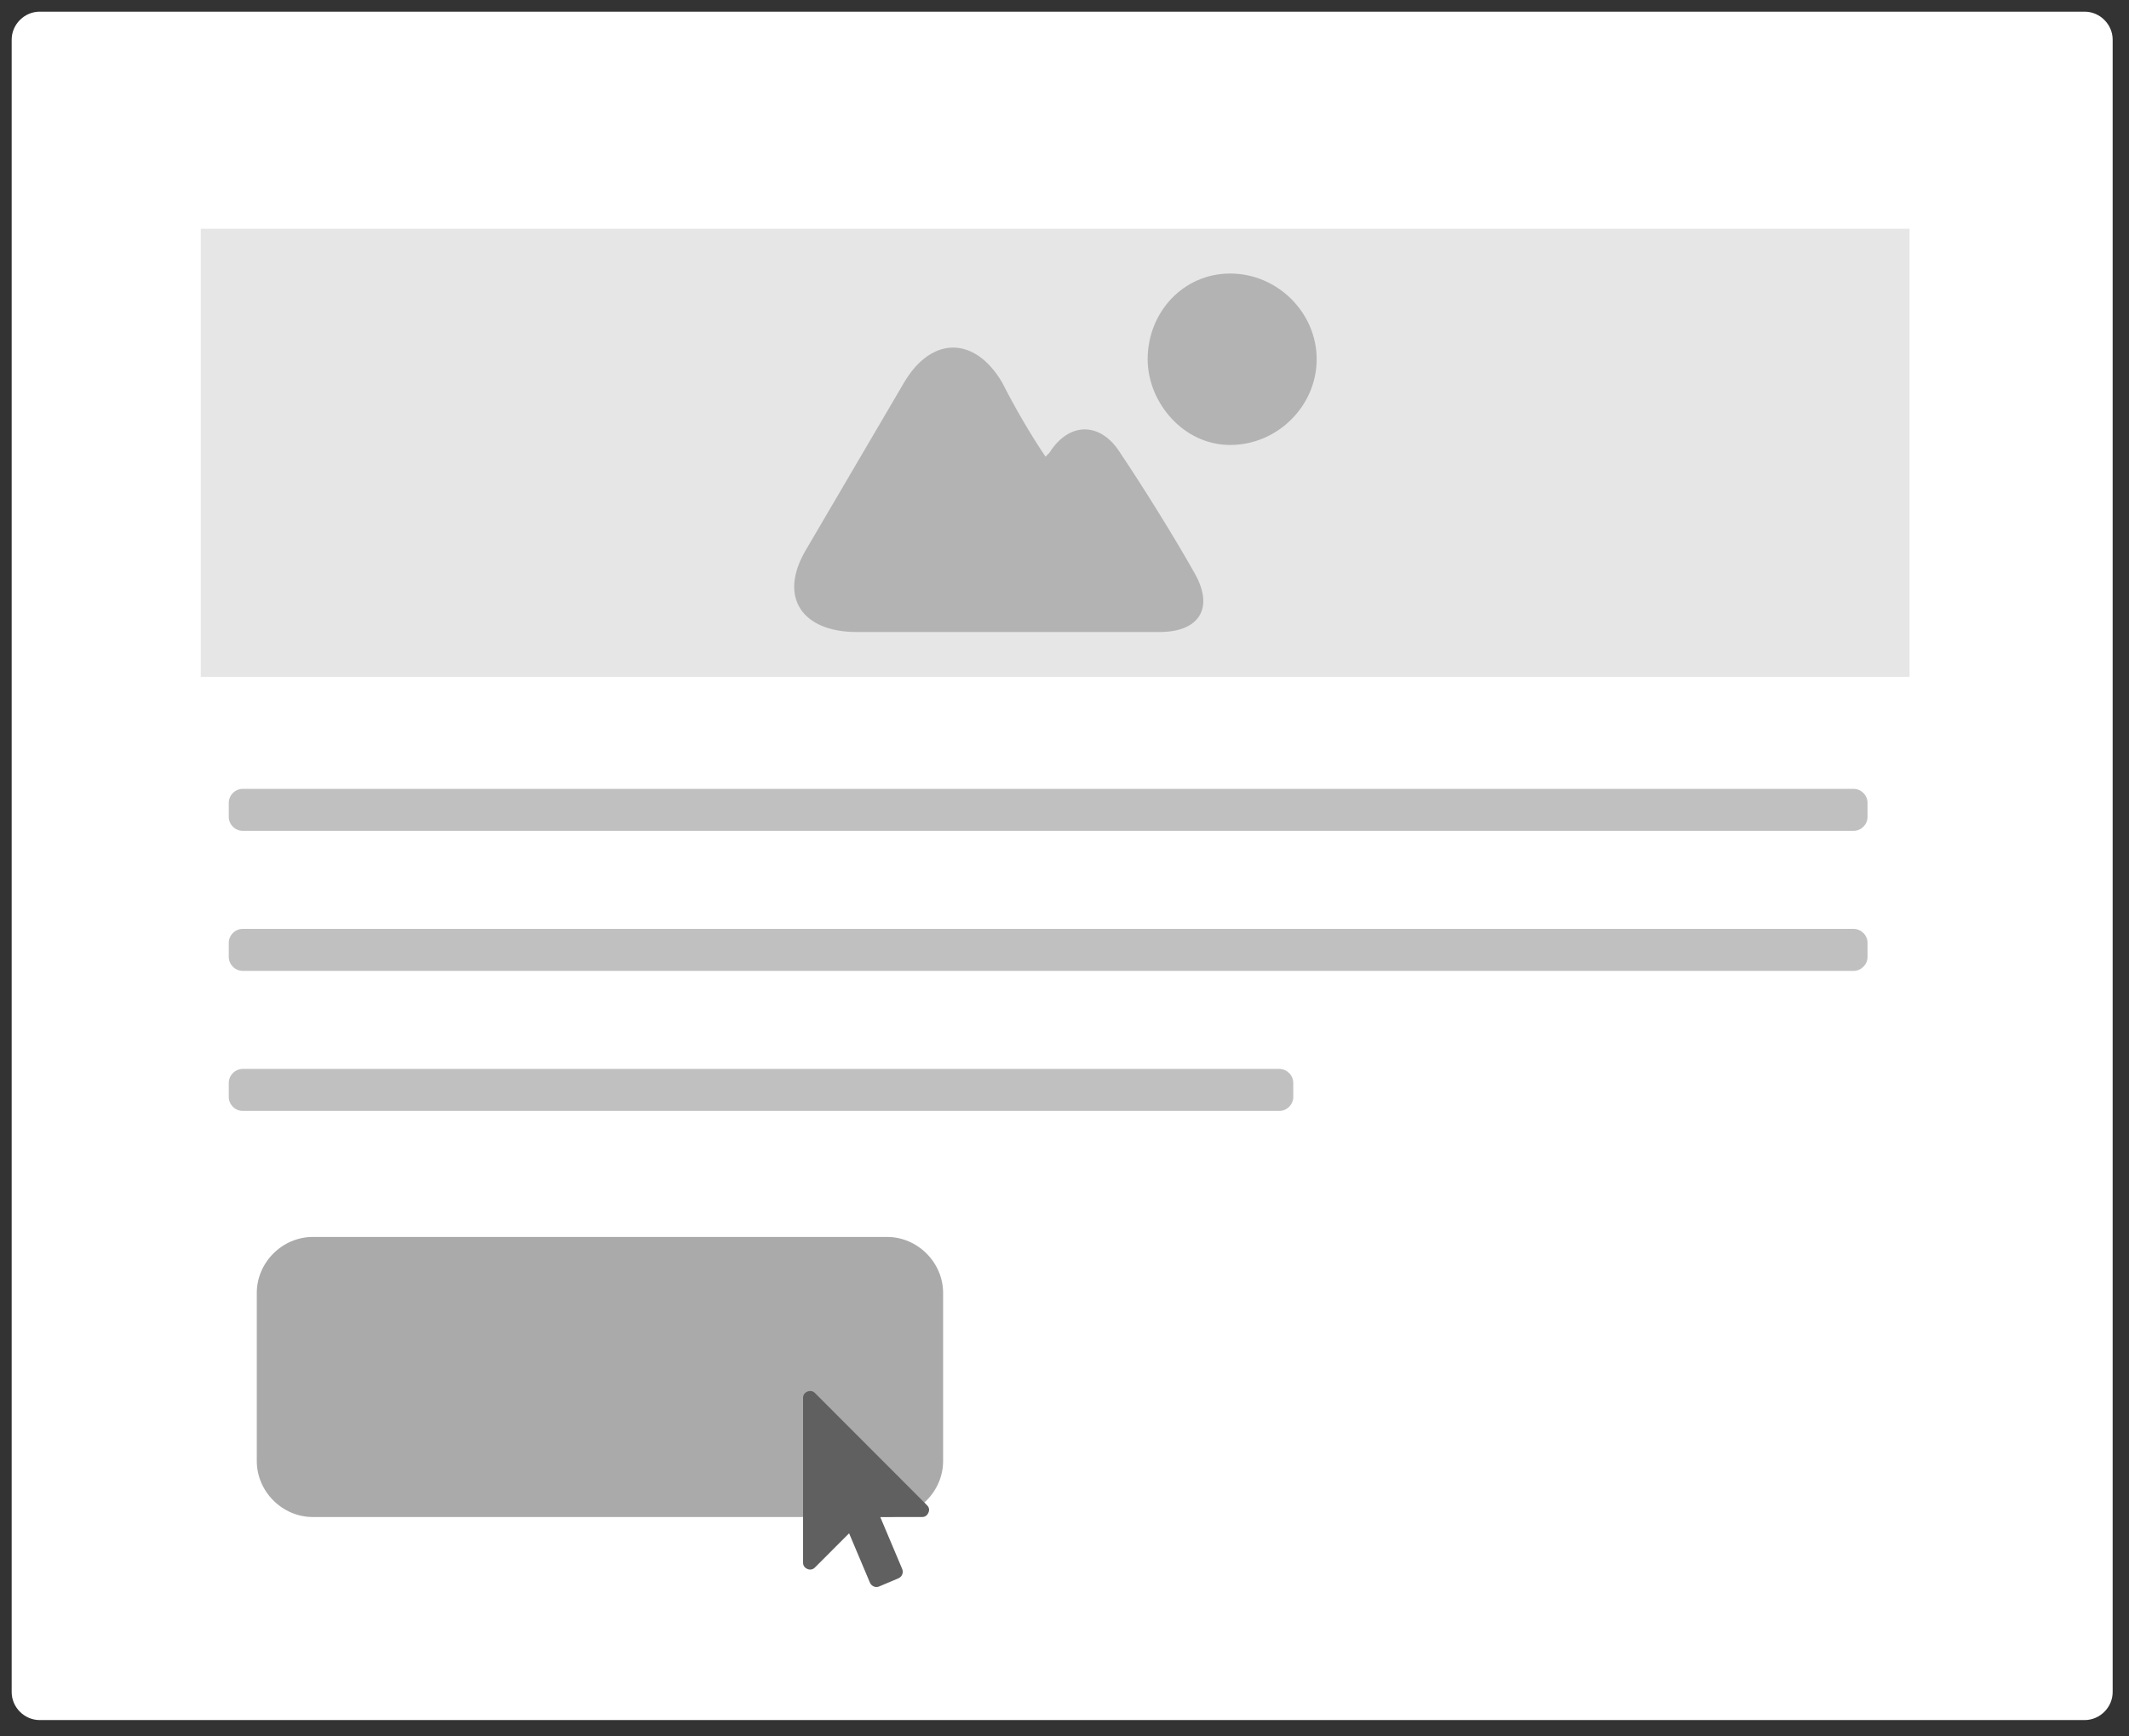 <svg height="93" viewBox="0 0 114 93" width="114" xmlns="http://www.w3.org/2000/svg"><rect x="0" y="0" width="114" height="93" fill="#333333" stroke="none"/><g fill="none" fill-rule="evenodd"><path d="m2.125.625h109.5c.818 0 1.5.682 1.5 1.5v88.5c0 .818-.682 1.5-1.5 1.5h-109.5c-.818 0-1.5-.682-1.5-1.5v-88.5c0-.818.682-1.5 1.5-1.5z" fill="#fff"/><path d="m2.125.625h109.5c.818 0 1.5.682 1.5 1.5v88.5c0 .818-.682 1.5-1.5 1.5h-109.5c-.818 0-1.5-.682-1.5-1.5v-88.5c0-.818.682-1.5 1.5-1.5z"/><g fill="#c0c0c0"><path d="m13 42.25h86.25c.409 0 .75.341.75.75v.75c0 .409-.341.75-.75.75h-86.25c-.409 0-.75-.341-.75-.75v-.75c0-.409.341-.75.75-.75z"/><path d="m13 49.75h86.25c.409 0 .75.341.75.75v.75c0 .409-.341.75-.75.75h-86.25c-.409 0-.75-.341-.75-.75v-.75c0-.409.341-.75.75-.75z"/><path d="m13 57.25h55.5c.409 0 .75.341.75.75v.75c0 .409-.341.75-.75.75h-55.5c-.409 0-.75-.341-.75-.75v-.75c0-.409.341-.75.75-.75z"/></g><path d="m10.75 12.25h91.5v24h-91.5z" fill="#e6e6e6"/><path d="m70.503 19.241c0 2.504-2.105 4.591-4.63 4.591-2.525 0-4.42-2.296-4.42-4.591 0-2.504 1.894-4.591 4.42-4.591 2.526 0 4.63 2.087 4.63 4.591m-10.523 5.009c-1.052-1.67-2.736-1.67-3.788 0 0 0-.21.209-.21.209-.842-1.252-1.684-2.713-2.315-3.965-1.473-2.504-3.788-2.504-5.261 0s-3.788 6.47-5.262 8.974-.21 4.383 2.736 4.383h16.205c2.105 0 2.946-1.252 1.894-3.13-1.052-1.878-2.736-4.591-3.999-6.47" fill="#b3b3b3"/><path d="m16.75 66.25h30.75c1.635 0 3 1.365 3 3v9c0 1.635-1.365 3-3 3h-30.75c-1.635 0-3-1.365-3-3v-9c0-1.635 1.365-3 3-3z" fill="#aaa"/><path d="m49.631 80.612c.122.117.15.251.083.402-.067.158-.182.236-.345.236h-2.234s1.176 2.787 1.176 2.787c.038.099.038.195 0 .289-.038.093-.105.162-.201.206 0 0-1.036.438-1.036.438-.096.041-.191.041-.284 0-.093-.041-.162-.106-.205-.197 0 0-1.119-2.651-1.119-2.651s-1.827 1.829-1.827 1.829c-.073.076-.16.114-.262.114-.047 0-.093-.01-.14-.031-.157-.067-.236-.182-.236-.346v-8.811c0-.166.079-.281.236-.346.047-.02.093-.031.14-.031.105 0 .192.036.262.109 0 0 5.993 6.003 5.993 6.003" fill="#606060"/></g></svg>